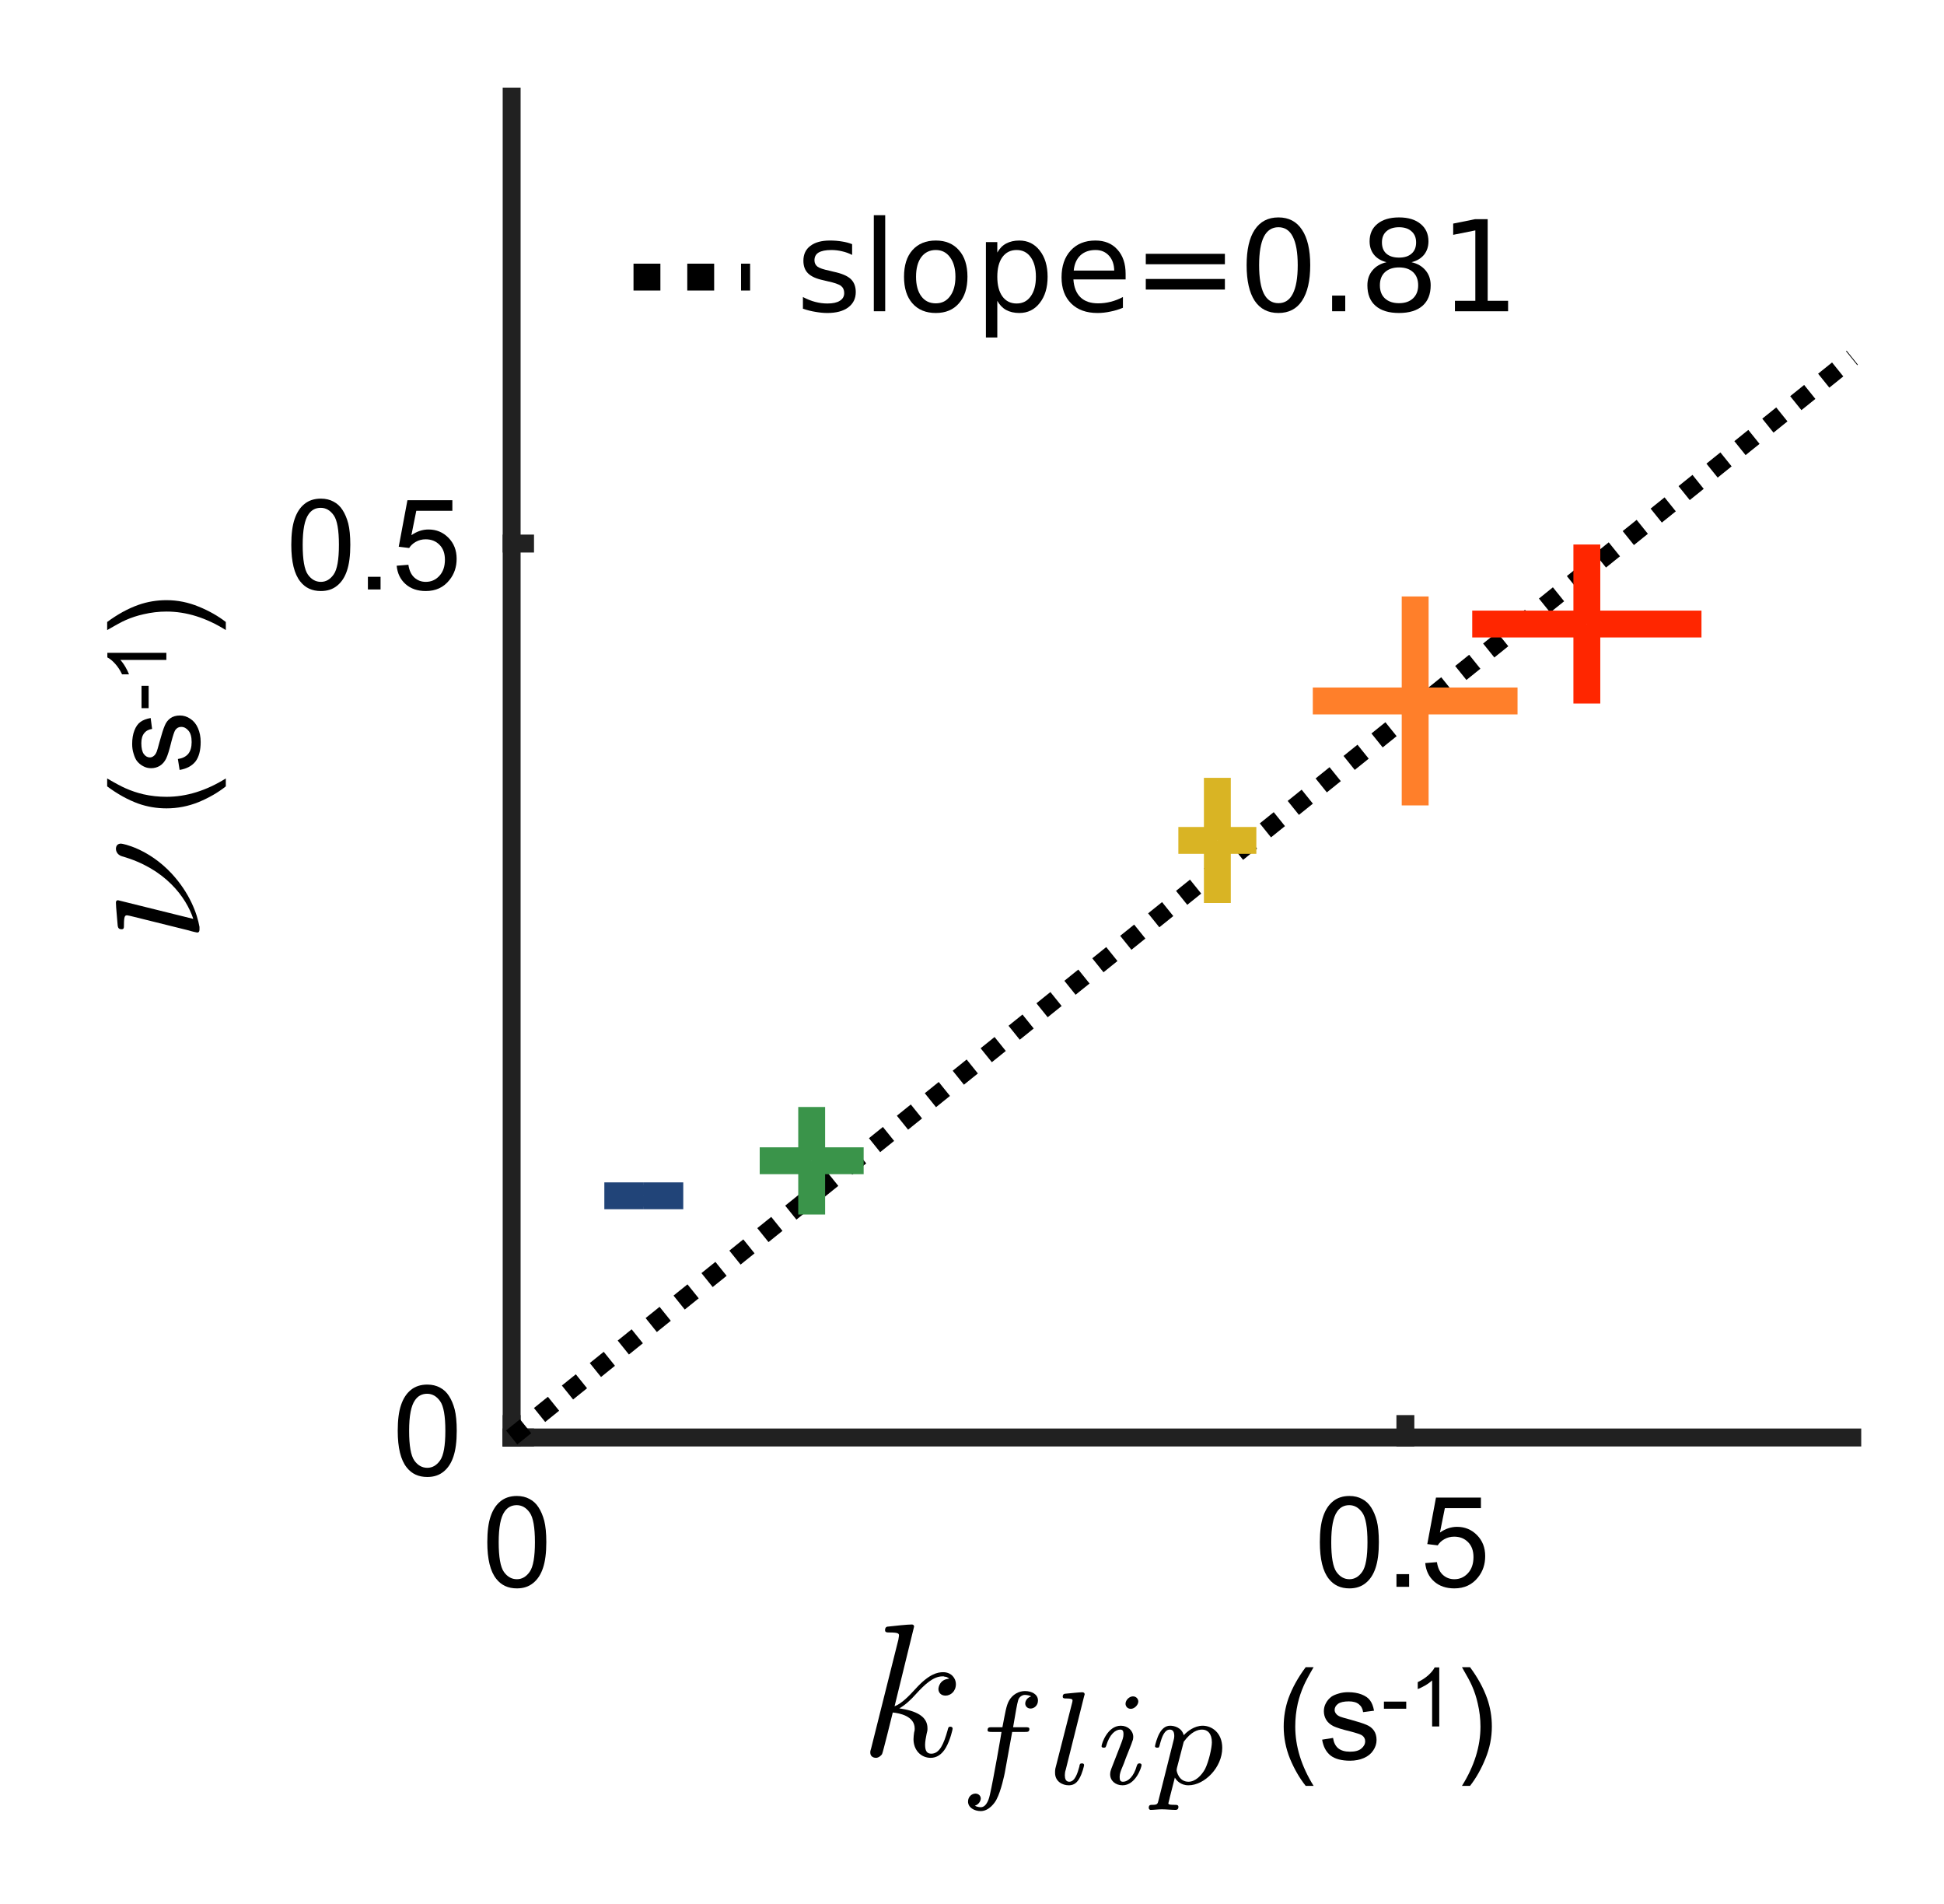 <?xml version="1.0"?>

<svg xmlns="http://www.w3.org/2000/svg" xmlns:xlink="http://www.w3.org/1999/xlink" width="192" height="188" viewBox="0 0 192 188" version="1.1">
<defs>
<g>
<symbol overflow="visible" id="glyph0-0">
<path style="stroke:none;" d="M 0.625 2.203 L 0.625 -8.797 L 6.859 -8.797 L 6.859 2.203 Z M 1.328 1.516 L 6.172 1.516 L 6.172 -8.094 L 1.328 -8.094 Z M 1.328 1.516 "></path>
</symbol>
<symbol overflow="visible" id="glyph0-1">
<path style="stroke:none;" d="M 5.531 -6.625 L 5.531 -5.562 C 5.207 -5.727 4.875 -5.848 4.531 -5.922 C 4.195 -6.004 3.848 -6.047 3.484 -6.047 C 2.922 -6.047 2.5 -5.961 2.219 -5.797 C 1.945 -5.629 1.812 -5.375 1.812 -5.031 C 1.812 -4.77 1.91 -4.562 2.109 -4.406 C 2.305 -4.258 2.707 -4.125 3.312 -4 L 3.688 -3.906 C 4.488 -3.738 5.055 -3.5 5.391 -3.188 C 5.723 -2.875 5.891 -2.441 5.891 -1.891 C 5.891 -1.254 5.641 -0.75 5.141 -0.375 C 4.641 -0.008 3.953 0.172 3.078 0.172 C 2.711 0.172 2.328 0.133 1.922 0.062 C 1.523 0 1.109 -0.102 0.672 -0.25 L 0.672 -1.406 C 1.086 -1.188 1.492 -1.023 1.891 -0.922 C 2.297 -0.816 2.695 -0.766 3.094 -0.766 C 3.625 -0.766 4.031 -0.852 4.312 -1.031 C 4.602 -1.207 4.75 -1.461 4.75 -1.797 C 4.75 -2.098 4.645 -2.332 4.438 -2.5 C 4.227 -2.664 3.773 -2.82 3.078 -2.969 L 2.688 -3.062 C 2 -3.207 1.5 -3.43 1.188 -3.734 C 0.875 -4.035 0.719 -4.453 0.719 -4.984 C 0.719 -5.617 0.945 -6.109 1.406 -6.453 C 1.863 -6.805 2.508 -6.984 3.344 -6.984 C 3.758 -6.984 4.148 -6.953 4.516 -6.891 C 4.879 -6.836 5.219 -6.75 5.531 -6.625 Z M 5.531 -6.625 "></path>
</symbol>
<symbol overflow="visible" id="glyph0-2">
<path style="stroke:none;" d="M 1.172 -9.484 L 2.297 -9.484 L 2.297 0 L 1.172 0 Z M 1.172 -9.484 "></path>
</symbol>
<symbol overflow="visible" id="glyph0-3">
<path style="stroke:none;" d="M 3.828 -6.047 C 3.223 -6.047 2.742 -5.812 2.391 -5.344 C 2.047 -4.875 1.875 -4.227 1.875 -3.406 C 1.875 -2.594 2.047 -1.953 2.391 -1.484 C 2.734 -1.016 3.211 -0.781 3.828 -0.781 C 4.422 -0.781 4.891 -1.016 5.234 -1.484 C 5.586 -1.953 5.766 -2.594 5.766 -3.406 C 5.766 -4.219 5.586 -4.859 5.234 -5.328 C 4.891 -5.805 4.422 -6.047 3.828 -6.047 Z M 3.828 -6.984 C 4.797 -6.984 5.555 -6.664 6.109 -6.031 C 6.672 -5.406 6.953 -4.531 6.953 -3.406 C 6.953 -2.289 6.672 -1.414 6.109 -0.781 C 5.555 -0.145 4.797 0.172 3.828 0.172 C 2.848 0.172 2.078 -0.145 1.516 -0.781 C 0.961 -1.414 0.688 -2.289 0.688 -3.406 C 0.688 -4.531 0.961 -5.406 1.516 -6.031 C 2.078 -6.664 2.848 -6.984 3.828 -6.984 Z M 3.828 -6.984 "></path>
</symbol>
<symbol overflow="visible" id="glyph0-4">
<path style="stroke:none;" d="M 2.266 -1.031 L 2.266 2.594 L 1.141 2.594 L 1.141 -6.828 L 2.266 -6.828 L 2.266 -5.797 C 2.492 -6.203 2.785 -6.5 3.141 -6.688 C 3.504 -6.883 3.938 -6.984 4.438 -6.984 C 5.27 -6.984 5.941 -6.656 6.453 -6 C 6.973 -5.344 7.234 -4.477 7.234 -3.406 C 7.234 -2.332 6.973 -1.469 6.453 -0.812 C 5.941 -0.156 5.27 0.172 4.438 0.172 C 3.938 0.172 3.504 0.07 3.141 -0.125 C 2.785 -0.32 2.492 -0.625 2.266 -1.031 Z M 6.078 -3.406 C 6.078 -4.227 5.906 -4.875 5.562 -5.344 C 5.227 -5.812 4.766 -6.047 4.172 -6.047 C 3.578 -6.047 3.109 -5.812 2.766 -5.344 C 2.43 -4.875 2.266 -4.227 2.266 -3.406 C 2.266 -2.582 2.43 -1.938 2.766 -1.469 C 3.109 -1 3.578 -0.766 4.172 -0.766 C 4.766 -0.766 5.227 -1 5.562 -1.469 C 5.906 -1.938 6.078 -2.582 6.078 -3.406 Z M 6.078 -3.406 "></path>
</symbol>
<symbol overflow="visible" id="glyph0-5">
<path style="stroke:none;" d="M 7.016 -3.688 L 7.016 -3.141 L 1.859 -3.141 C 1.91 -2.367 2.145 -1.781 2.562 -1.375 C 2.977 -0.977 3.555 -0.781 4.297 -0.781 C 4.723 -0.781 5.141 -0.832 5.547 -0.938 C 5.953 -1.039 6.352 -1.195 6.75 -1.406 L 6.75 -0.344 C 6.352 -0.176 5.941 -0.051 5.516 0.031 C 5.086 0.125 4.66 0.172 4.234 0.172 C 3.141 0.172 2.273 -0.141 1.641 -0.766 C 1.004 -1.398 0.688 -2.258 0.688 -3.344 C 0.688 -4.457 0.988 -5.344 1.594 -6 C 2.195 -6.656 3.008 -6.984 4.031 -6.984 C 4.945 -6.984 5.672 -6.688 6.203 -6.094 C 6.742 -5.508 7.016 -4.707 7.016 -3.688 Z M 5.891 -4.016 C 5.879 -4.629 5.707 -5.117 5.375 -5.484 C 5.039 -5.859 4.598 -6.047 4.047 -6.047 C 3.422 -6.047 2.922 -5.867 2.547 -5.516 C 2.172 -5.16 1.953 -4.66 1.891 -4.016 Z M 5.891 -4.016 "></path>
</symbol>
<symbol overflow="visible" id="glyph0-6">
<path style="stroke:none;" d="M 1.328 -5.672 L 9.141 -5.672 L 9.141 -4.641 L 1.328 -4.641 Z M 1.328 -3.188 L 9.141 -3.188 L 9.141 -2.141 L 1.328 -2.141 Z M 1.328 -3.188 "></path>
</symbol>
<symbol overflow="visible" id="glyph0-7">
<path style="stroke:none;" d="M 3.969 -8.297 C 3.332 -8.297 2.852 -7.984 2.531 -7.359 C 2.219 -6.734 2.062 -5.797 2.062 -4.547 C 2.062 -3.297 2.219 -2.359 2.531 -1.734 C 2.852 -1.109 3.332 -0.797 3.969 -0.797 C 4.602 -0.797 5.078 -1.109 5.391 -1.734 C 5.711 -2.359 5.875 -3.297 5.875 -4.547 C 5.875 -5.797 5.711 -6.734 5.391 -7.359 C 5.078 -7.984 4.602 -8.297 3.969 -8.297 Z M 3.969 -9.266 C 4.988 -9.266 5.766 -8.859 6.297 -8.047 C 6.836 -7.242 7.109 -6.078 7.109 -4.547 C 7.109 -3.016 6.836 -1.844 6.297 -1.031 C 5.766 -0.227 4.988 0.172 3.969 0.172 C 2.945 0.172 2.164 -0.227 1.625 -1.031 C 1.094 -1.844 0.828 -3.016 0.828 -4.547 C 0.828 -6.078 1.094 -7.242 1.625 -8.047 C 2.164 -8.859 2.945 -9.266 3.969 -9.266 Z M 3.969 -9.266 "></path>
</symbol>
<symbol overflow="visible" id="glyph0-8">
<path style="stroke:none;" d="M 1.328 -1.547 L 2.625 -1.547 L 2.625 0 L 1.328 0 Z M 1.328 -1.547 "></path>
</symbol>
<symbol overflow="visible" id="glyph0-9">
<path style="stroke:none;" d="M 3.969 -4.328 C 3.383 -4.328 2.922 -4.172 2.578 -3.859 C 2.242 -3.547 2.078 -3.113 2.078 -2.562 C 2.078 -2.008 2.242 -1.578 2.578 -1.266 C 2.922 -0.953 3.383 -0.797 3.969 -0.797 C 4.551 -0.797 5.008 -0.953 5.344 -1.266 C 5.688 -1.586 5.859 -2.02 5.859 -2.562 C 5.859 -3.113 5.691 -3.547 5.359 -3.859 C 5.023 -4.172 4.562 -4.328 3.969 -4.328 Z M 2.734 -4.844 C 2.203 -4.977 1.789 -5.223 1.5 -5.578 C 1.207 -5.941 1.062 -6.383 1.062 -6.906 C 1.062 -7.633 1.316 -8.207 1.828 -8.625 C 2.348 -9.051 3.062 -9.266 3.969 -9.266 C 4.875 -9.266 5.582 -9.051 6.094 -8.625 C 6.613 -8.207 6.875 -7.633 6.875 -6.906 C 6.875 -6.383 6.727 -5.941 6.438 -5.578 C 6.145 -5.223 5.734 -4.977 5.203 -4.844 C 5.797 -4.707 6.258 -4.438 6.594 -4.031 C 6.926 -3.633 7.094 -3.145 7.094 -2.562 C 7.094 -1.676 6.82 -1 6.281 -0.531 C 5.738 -0.062 4.969 0.172 3.969 0.172 C 2.969 0.172 2.195 -0.062 1.656 -0.531 C 1.113 -1 0.844 -1.676 0.844 -2.562 C 0.844 -3.145 1.008 -3.633 1.344 -4.031 C 1.676 -4.438 2.141 -4.707 2.734 -4.844 Z M 2.281 -6.797 C 2.281 -6.316 2.426 -5.945 2.719 -5.688 C 3.02 -5.426 3.438 -5.297 3.969 -5.297 C 4.5 -5.297 4.91 -5.426 5.203 -5.688 C 5.504 -5.945 5.656 -6.316 5.656 -6.797 C 5.656 -7.266 5.504 -7.629 5.203 -7.891 C 4.91 -8.16 4.5 -8.297 3.969 -8.297 C 3.438 -8.297 3.02 -8.16 2.719 -7.891 C 2.426 -7.629 2.281 -7.266 2.281 -6.797 Z M 2.281 -6.797 "></path>
</symbol>
<symbol overflow="visible" id="glyph0-10">
<path style="stroke:none;" d="M 1.547 -1.031 L 3.562 -1.031 L 3.562 -7.984 L 1.375 -7.547 L 1.375 -8.656 L 3.547 -9.094 L 4.781 -9.094 L 4.781 -1.031 L 6.797 -1.031 L 6.797 0 L 1.547 0 Z M 1.547 -1.031 "></path>
</symbol>
<symbol overflow="visible" id="glyph1-0">
<path style="stroke:none;" d="M 1.562 0 L 1.562 -7.797 L 7.797 -7.797 L 7.797 0 Z M 1.75 -0.188 L 7.609 -0.188 L 7.609 -7.609 L 1.75 -7.609 Z M 1.75 -0.188 "></path>
</symbol>
<symbol overflow="visible" id="glyph1-1">
<path style="stroke:none;" d="M 2.922 2.625 C 2.316 1.863 1.801 0.973 1.375 -0.047 C 0.957 -1.078 0.75 -2.141 0.75 -3.234 C 0.75 -4.203 0.906 -5.129 1.219 -6.016 C 1.594 -7.047 2.16 -8.07 2.922 -9.094 L 3.703 -9.094 C 3.211 -8.25 2.891 -7.645 2.734 -7.281 C 2.484 -6.719 2.285 -6.129 2.141 -5.516 C 1.973 -4.766 1.891 -4.004 1.891 -3.234 C 1.891 -1.273 2.492 0.676 3.703 2.625 Z M 2.922 2.625 "></path>
</symbol>
<symbol overflow="visible" id="glyph1-2">
<path style="stroke:none;" d="M 0.391 -1.938 L 1.469 -2.109 C 1.531 -1.672 1.695 -1.332 1.969 -1.094 C 2.25 -0.863 2.641 -0.75 3.141 -0.75 C 3.648 -0.75 4.023 -0.852 4.266 -1.062 C 4.516 -1.27 4.641 -1.508 4.641 -1.781 C 4.641 -2.031 4.531 -2.227 4.312 -2.375 C 4.156 -2.469 3.781 -2.594 3.188 -2.75 C 2.383 -2.945 1.828 -3.117 1.516 -3.266 C 1.203 -3.422 0.961 -3.629 0.797 -3.891 C 0.641 -4.148 0.562 -4.438 0.562 -4.75 C 0.562 -5.039 0.629 -5.305 0.766 -5.547 C 0.898 -5.797 1.078 -6.004 1.297 -6.172 C 1.473 -6.297 1.707 -6.398 2 -6.484 C 2.289 -6.578 2.609 -6.625 2.953 -6.625 C 3.461 -6.625 3.906 -6.551 4.281 -6.406 C 4.664 -6.258 4.945 -6.062 5.125 -5.812 C 5.312 -5.562 5.441 -5.223 5.516 -4.797 L 4.438 -4.656 C 4.395 -4.988 4.254 -5.25 4.016 -5.438 C 3.785 -5.625 3.457 -5.719 3.031 -5.719 C 2.531 -5.719 2.172 -5.633 1.953 -5.469 C 1.734 -5.301 1.625 -5.102 1.625 -4.875 C 1.625 -4.738 1.672 -4.613 1.766 -4.5 C 1.848 -4.383 1.988 -4.285 2.188 -4.203 C 2.289 -4.16 2.613 -4.066 3.156 -3.922 C 3.926 -3.711 4.461 -3.539 4.766 -3.406 C 5.078 -3.281 5.32 -3.094 5.5 -2.844 C 5.676 -2.594 5.766 -2.281 5.766 -1.906 C 5.766 -1.539 5.656 -1.195 5.438 -0.875 C 5.227 -0.551 4.922 -0.301 4.516 -0.125 C 4.109 0.051 3.656 0.141 3.156 0.141 C 2.312 0.141 1.664 -0.031 1.219 -0.375 C 0.781 -0.727 0.504 -1.25 0.391 -1.938 Z M 0.391 -1.938 "></path>
</symbol>
<symbol overflow="visible" id="glyph1-3">
<path style="stroke:none;" d="M 1.547 2.625 L 0.75 2.625 C 1.969 0.676 2.578 -1.273 2.578 -3.234 C 2.578 -3.992 2.488 -4.75 2.312 -5.5 C 2.176 -6.113 1.984 -6.703 1.734 -7.266 C 1.578 -7.629 1.25 -8.238 0.75 -9.094 L 1.547 -9.094 C 2.305 -8.07 2.867 -7.047 3.234 -6.016 C 3.547 -5.129 3.703 -4.203 3.703 -3.234 C 3.703 -2.141 3.488 -1.078 3.062 -0.047 C 2.645 0.973 2.141 1.863 1.547 2.625 Z M 1.547 2.625 "></path>
</symbol>
<symbol overflow="visible" id="glyph1-4">
<path style="stroke:none;" d="M 0.516 -4.406 C 0.516 -5.469 0.625 -6.316 0.844 -6.953 C 1.062 -7.598 1.383 -8.094 1.812 -8.438 C 2.238 -8.789 2.781 -8.969 3.438 -8.969 C 3.914 -8.969 4.332 -8.867 4.688 -8.672 C 5.051 -8.484 5.348 -8.207 5.578 -7.844 C 5.816 -7.477 6.004 -7.035 6.141 -6.516 C 6.273 -5.992 6.344 -5.289 6.344 -4.406 C 6.344 -3.352 6.234 -2.504 6.016 -1.859 C 5.805 -1.223 5.484 -0.727 5.047 -0.375 C 4.617 -0.02 4.082 0.156 3.438 0.156 C 2.57 0.156 1.895 -0.156 1.406 -0.781 C 0.812 -1.52 0.516 -2.727 0.516 -4.406 Z M 1.641 -4.406 C 1.641 -2.938 1.812 -1.957 2.156 -1.469 C 2.5 -0.988 2.926 -0.75 3.438 -0.75 C 3.938 -0.75 4.359 -0.992 4.703 -1.484 C 5.047 -1.973 5.219 -2.945 5.219 -4.406 C 5.219 -5.875 5.047 -6.848 4.703 -7.328 C 4.359 -7.816 3.93 -8.062 3.422 -8.062 C 2.91 -8.062 2.508 -7.848 2.219 -7.422 C 1.832 -6.879 1.641 -5.875 1.641 -4.406 Z M 1.641 -4.406 "></path>
</symbol>
<symbol overflow="visible" id="glyph1-5">
<path style="stroke:none;" d="M 1.141 0 L 1.141 -1.25 L 2.391 -1.25 L 2.391 0 Z M 1.141 0 "></path>
</symbol>
<symbol overflow="visible" id="glyph1-6">
<path style="stroke:none;" d="M 0.516 -2.344 L 1.672 -2.438 C 1.754 -1.875 1.953 -1.453 2.266 -1.172 C 2.578 -0.891 2.953 -0.75 3.391 -0.75 C 3.922 -0.75 4.367 -0.945 4.734 -1.344 C 5.098 -1.738 5.281 -2.27 5.281 -2.938 C 5.281 -3.562 5.102 -4.051 4.75 -4.406 C 4.395 -4.77 3.938 -4.953 3.375 -4.953 C 3.02 -4.953 2.695 -4.867 2.406 -4.703 C 2.125 -4.547 1.906 -4.344 1.75 -4.094 L 0.719 -4.219 L 1.578 -8.812 L 6.016 -8.812 L 6.016 -7.766 L 2.453 -7.766 L 1.969 -5.359 C 2.508 -5.734 3.07 -5.922 3.656 -5.922 C 4.438 -5.922 5.094 -5.648 5.625 -5.109 C 6.164 -4.566 6.438 -3.875 6.438 -3.031 C 6.438 -2.219 6.203 -1.52 5.734 -0.938 C 5.16 -0.207 4.379 0.156 3.391 0.156 C 2.578 0.156 1.91 -0.07 1.391 -0.531 C 0.879 -0.988 0.586 -1.594 0.516 -2.344 Z M 0.516 -2.344 "></path>
</symbol>
<symbol overflow="visible" id="glyph2-0">
<path style="stroke:none;" d="M 1.016 0 L 1.016 -5.062 L 5.062 -5.062 L 5.062 0 Z M 1.141 -0.125 L 4.938 -0.125 L 4.938 -4.938 L 1.141 -4.938 Z M 1.141 -0.125 "></path>
</symbol>
<symbol overflow="visible" id="glyph2-1">
<path style="stroke:none;" d="M 0.25 -1.75 L 0.25 -2.453 L 2.453 -2.453 L 2.453 -1.75 Z M 0.25 -1.75 "></path>
</symbol>
<symbol overflow="visible" id="glyph2-2">
<path style="stroke:none;" d="M 3.016 0 L 2.312 0 L 2.312 -4.547 C 2.133 -4.379 1.906 -4.211 1.625 -4.047 C 1.352 -3.891 1.109 -3.77 0.891 -3.688 L 0.891 -4.375 C 1.285 -4.562 1.629 -4.785 1.922 -5.047 C 2.223 -5.316 2.438 -5.578 2.562 -5.828 L 3.016 -5.828 Z M 3.016 0 "></path>
</symbol>
<symbol overflow="visible" id="glyph3-0">
<path style="stroke:none;" d="M 0 -1.562 L -7.797 -1.562 L -7.797 -7.797 L 0 -7.797 Z M -0.188 -1.75 L -0.188 -7.609 L -7.609 -7.609 L -7.609 -1.75 Z M -0.188 -1.75 "></path>
</symbol>
<symbol overflow="visible" id="glyph3-1">
<path style="stroke:none;" d="M 2.625 -2.922 C 1.863 -2.316 0.973 -1.801 -0.047 -1.375 C -1.078 -0.957 -2.141 -0.75 -3.234 -0.75 C -4.203 -0.75 -5.129 -0.906 -6.016 -1.219 C -7.047 -1.594 -8.07 -2.16 -9.094 -2.922 L -9.094 -3.703 C -8.25 -3.211 -7.645 -2.891 -7.281 -2.734 C -6.719 -2.484 -6.129 -2.285 -5.516 -2.141 C -4.766 -1.973 -4.004 -1.891 -3.234 -1.891 C -1.273 -1.891 0.676 -2.492 2.625 -3.703 Z M 2.625 -2.922 "></path>
</symbol>
<symbol overflow="visible" id="glyph3-2">
<path style="stroke:none;" d="M -1.938 -0.391 L -2.109 -1.469 C -1.672 -1.531 -1.332 -1.695 -1.094 -1.969 C -0.863 -2.25 -0.75 -2.641 -0.75 -3.141 C -0.75 -3.648 -0.852 -4.023 -1.062 -4.266 C -1.27 -4.516 -1.508 -4.641 -1.781 -4.641 C -2.031 -4.641 -2.227 -4.531 -2.375 -4.312 C -2.469 -4.156 -2.594 -3.781 -2.75 -3.188 C -2.945 -2.383 -3.117 -1.828 -3.266 -1.516 C -3.422 -1.203 -3.629 -0.961 -3.891 -0.797 C -4.148 -0.641 -4.438 -0.562 -4.75 -0.562 C -5.039 -0.562 -5.305 -0.629 -5.547 -0.766 C -5.797 -0.898 -6.004 -1.078 -6.172 -1.297 C -6.297 -1.473 -6.398 -1.707 -6.484 -2 C -6.578 -2.289 -6.625 -2.609 -6.625 -2.953 C -6.625 -3.461 -6.551 -3.906 -6.406 -4.281 C -6.258 -4.664 -6.062 -4.945 -5.812 -5.125 C -5.562 -5.312 -5.223 -5.441 -4.797 -5.516 L -4.656 -4.438 C -4.988 -4.395 -5.25 -4.254 -5.438 -4.016 C -5.625 -3.785 -5.719 -3.457 -5.719 -3.031 C -5.719 -2.531 -5.633 -2.172 -5.469 -1.953 C -5.301 -1.734 -5.102 -1.625 -4.875 -1.625 C -4.738 -1.625 -4.613 -1.672 -4.5 -1.766 C -4.383 -1.848 -4.285 -1.988 -4.203 -2.188 C -4.16 -2.289 -4.066 -2.613 -3.922 -3.156 C -3.711 -3.926 -3.539 -4.461 -3.406 -4.766 C -3.281 -5.078 -3.094 -5.32 -2.844 -5.5 C -2.594 -5.676 -2.281 -5.766 -1.906 -5.766 C -1.539 -5.766 -1.195 -5.656 -0.875 -5.438 C -0.551 -5.227 -0.301 -4.922 -0.125 -4.516 C 0.051 -4.109 0.141 -3.656 0.141 -3.156 C 0.141 -2.312 -0.031 -1.664 -0.375 -1.219 C -0.727 -0.781 -1.25 -0.504 -1.938 -0.391 Z M -1.938 -0.391 "></path>
</symbol>
<symbol overflow="visible" id="glyph3-3">
<path style="stroke:none;" d="M 2.625 -1.547 L 2.625 -0.75 C 0.676 -1.969 -1.273 -2.578 -3.234 -2.578 C -3.992 -2.578 -4.75 -2.488 -5.5 -2.312 C -6.113 -2.176 -6.703 -1.984 -7.266 -1.734 C -7.629 -1.578 -8.238 -1.25 -9.094 -0.75 L -9.094 -1.547 C -8.07 -2.305 -7.047 -2.867 -6.016 -3.234 C -5.129 -3.547 -4.203 -3.703 -3.234 -3.703 C -2.141 -3.703 -1.078 -3.488 -0.047 -3.062 C 0.973 -2.645 1.863 -2.141 2.625 -1.547 Z M 2.625 -1.547 "></path>
</symbol>
<symbol overflow="visible" id="glyph4-0">
<path style="stroke:none;" d="M 0 -1.016 L -5.062 -1.016 L -5.062 -5.062 L 0 -5.062 Z M -0.125 -1.141 L -0.125 -4.938 L -4.938 -4.938 L -4.938 -1.141 Z M -0.125 -1.141 "></path>
</symbol>
<symbol overflow="visible" id="glyph4-1">
<path style="stroke:none;" d="M -1.75 -0.25 L -2.453 -0.25 L -2.453 -2.453 L -1.75 -2.453 Z M -1.75 -0.25 "></path>
</symbol>
<symbol overflow="visible" id="glyph4-2">
<path style="stroke:none;" d="M 0 -3.016 L 0 -2.312 L -4.547 -2.312 C -4.379 -2.133 -4.211 -1.906 -4.047 -1.625 C -3.891 -1.352 -3.77 -1.109 -3.688 -0.891 L -4.375 -0.891 C -4.562 -1.285 -4.785 -1.629 -5.047 -1.922 C -5.316 -2.223 -5.578 -2.438 -5.828 -2.562 L -5.828 -3.016 Z M 0 -3.016 "></path>
</symbol>
</g>
</defs>
<g id="surface1">
<path style="fill:none;stroke-width:0.75;stroke-linecap:butt;stroke-linejoin:bevel;stroke:rgb(0%,0%,0%);stroke-opacity:1;stroke-dasharray:0.75,0.75;stroke-miterlimit:1;" d="M 150.813 148.559 L 154.066 148.559 " transform="matrix(3.54,0,0,3.54,-471.309,-498.537)"></path>
<g style="fill:rgb(0%,0%,0%);fill-opacity:1;"> <use xlink:href="#glyph0-1" x="78.629" y="30.734"></use> <use xlink:href="#glyph0-2" x="85.131" y="30.734"></use> <use xlink:href="#glyph0-3" x="88.598" y="30.734"></use> <use xlink:href="#glyph0-4" x="96.233" y="30.734"></use> <use xlink:href="#glyph0-5" x="104.156" y="30.734"></use> <use xlink:href="#glyph0-6" x="111.836" y="30.734"></use> <use xlink:href="#glyph0-7" x="122.296" y="30.734"></use> <use xlink:href="#glyph0-8" x="130.239" y="30.734"></use> <use xlink:href="#glyph0-9" x="134.207" y="30.734"></use> <use xlink:href="#glyph0-10" x="142.15" y="30.734"></use>
</g>
<path style=" stroke:none;fill-rule:nonzero;fill:rgb(0%,0%,0%);fill-opacity:1;" d="M 90.281 160.609 C 90.281 160.609 90.281 160.406 90.051 160.406 C 89.609 160.406 88.266 160.551 87.766 160.609 C 87.621 160.609 87.414 160.641 87.414 160.961 C 87.414 161.195 87.59 161.195 87.855 161.195 C 88.762 161.195 88.789 161.312 88.789 161.516 L 88.73 161.898 L 86.039 172.637 C 85.953 172.902 85.953 172.93 85.953 173.047 C 85.953 173.488 86.332 173.574 86.508 173.574 C 86.742 173.574 87.004 173.398 87.121 173.195 C 87.211 173.02 88.059 169.566 88.176 169.098 C 88.82 169.156 90.34 169.449 90.34 170.676 C 90.34 170.824 90.34 170.883 90.281 171.086 C 90.254 171.293 90.223 171.527 90.223 171.73 C 90.223 172.812 90.957 173.574 91.922 173.574 C 92.477 173.574 93.004 173.281 93.414 172.578 C 93.883 171.762 94.086 170.734 94.086 170.707 C 94.086 170.5 93.91 170.5 93.852 170.5 C 93.68 170.5 93.648 170.59 93.59 170.852 C 93.211 172.199 92.801 173.164 91.98 173.164 C 91.602 173.164 91.367 172.961 91.367 172.285 C 91.367 171.965 91.453 171.527 91.512 171.234 C 91.602 170.91 91.602 170.852 91.602 170.648 C 91.602 169.449 90.43 168.922 88.82 168.688 C 89.406 168.367 90.02 167.781 90.43 167.312 C 91.336 166.316 92.184 165.527 93.094 165.527 C 93.211 165.527 93.238 165.527 93.27 165.555 C 93.504 165.586 93.504 165.586 93.68 165.703 C 93.707 165.703 93.707 165.73 93.738 165.762 C 92.859 165.82 92.684 166.551 92.684 166.785 C 92.684 167.078 92.887 167.43 93.387 167.43 C 93.883 167.43 94.41 167.02 94.41 166.289 C 94.41 165.73 93.969 165.117 93.152 165.117 C 92.625 165.117 91.777 165.262 90.43 166.754 C 89.785 167.457 89.055 168.219 88.352 168.484 Z M 90.281 160.609 "></path>
<path style=" stroke:none;fill-rule:nonzero;fill:rgb(0%,0%,0%);fill-opacity:1;" d="M 99.969 171.016 L 101.227 171.016 C 101.492 171.016 101.668 171.016 101.668 170.727 C 101.668 170.551 101.492 170.551 101.258 170.551 L 100.059 170.551 C 100.348 168.883 100.438 168.297 100.555 167.914 C 100.613 167.621 100.906 167.359 101.227 167.359 C 101.227 167.359 101.578 167.359 101.844 167.504 C 101.285 167.68 101.258 168.148 101.258 168.207 C 101.258 168.5 101.492 168.707 101.785 168.707 C 102.133 168.707 102.516 168.414 102.516 167.914 C 102.516 167.301 101.902 166.98 101.227 166.98 C 100.641 166.98 100 167.301 99.648 167.945 C 99.383 168.441 99.297 169.027 99.004 170.551 L 97.98 170.551 C 97.715 170.551 97.539 170.551 97.539 170.84 C 97.539 171.016 97.715 171.016 97.949 171.016 L 98.914 171.016 C 98.914 171.105 98.098 175.789 97.773 177.191 C 97.715 177.484 97.48 178.449 96.867 178.449 C 96.836 178.449 96.547 178.449 96.281 178.305 C 96.809 178.129 96.867 177.66 96.867 177.602 C 96.867 177.309 96.633 177.105 96.34 177.105 C 95.988 177.105 95.609 177.398 95.609 177.895 C 95.609 178.48 96.223 178.832 96.867 178.832 C 97.688 178.832 98.273 177.984 98.418 177.691 C 98.887 176.812 99.207 175.203 99.238 175.055 Z M 99.969 171.016 "></path>
<path style=" stroke:none;fill-rule:nonzero;fill:rgb(0%,0%,0%);fill-opacity:1;" d="M 107.07 167.504 C 107.07 167.477 107.129 167.301 107.129 167.301 C 107.129 167.211 107.07 167.098 106.895 167.098 C 106.629 167.098 105.547 167.211 105.227 167.242 C 105.137 167.242 104.961 167.27 104.961 167.535 C 104.961 167.711 105.137 167.711 105.285 167.711 C 105.93 167.711 105.93 167.828 105.93 167.914 C 105.93 168.004 105.898 168.09 105.871 168.207 L 104.23 174.645 C 104.203 174.793 104.203 174.938 104.203 175.055 C 104.203 175.906 104.934 176.285 105.547 176.285 C 105.871 176.285 106.281 176.199 106.602 175.613 C 106.895 175.113 107.07 174.355 107.07 174.297 C 107.07 174.121 106.895 174.121 106.863 174.121 C 106.66 174.121 106.629 174.207 106.602 174.441 C 106.426 175.086 106.164 175.934 105.605 175.934 C 105.254 175.934 105.168 175.613 105.168 175.289 C 105.168 175.145 105.195 174.91 105.254 174.762 Z M 107.07 167.504 "></path>
<path style=" stroke:none;fill-rule:nonzero;fill:rgb(0%,0%,0%);fill-opacity:1;" d="M 112.426 168.004 C 112.426 167.797 112.25 167.504 111.898 167.504 C 111.547 167.504 111.164 167.855 111.164 168.238 C 111.164 168.441 111.312 168.734 111.691 168.734 C 112.043 168.734 112.426 168.355 112.426 168.004 Z M 109.762 174.645 C 109.703 174.82 109.645 174.969 109.645 175.203 C 109.645 175.816 110.141 176.285 110.875 176.285 C 112.16 176.285 112.746 174.5 112.746 174.297 C 112.746 174.121 112.57 174.121 112.543 174.121 C 112.367 174.121 112.336 174.207 112.277 174.355 C 111.984 175.406 111.43 175.934 110.902 175.934 C 110.641 175.934 110.582 175.758 110.582 175.465 C 110.582 175.172 110.668 174.938 110.785 174.645 C 110.934 174.297 111.078 173.945 111.195 173.594 C 111.312 173.27 111.809 172.102 111.84 171.926 C 111.898 171.809 111.926 171.66 111.926 171.516 C 111.926 170.898 111.398 170.402 110.699 170.402 C 109.379 170.402 108.797 172.188 108.797 172.422 C 108.797 172.57 108.973 172.57 109.031 172.57 C 109.203 172.57 109.203 172.512 109.262 172.363 C 109.586 171.25 110.172 170.785 110.641 170.785 C 110.844 170.785 110.961 170.871 110.961 171.223 C 110.961 171.543 110.902 171.719 110.582 172.539 Z M 109.762 174.645 "></path>
<path style=" stroke:none;fill-rule:nonzero;fill:rgb(0%,0%,0%);fill-opacity:1;" d="M 114.426 177.75 C 114.336 178.129 114.309 178.215 113.809 178.215 C 113.633 178.215 113.457 178.215 113.457 178.508 C 113.457 178.656 113.574 178.715 113.633 178.715 C 113.957 178.715 114.395 178.656 114.746 178.656 C 115.184 178.656 115.684 178.715 116.121 178.715 C 116.238 178.715 116.387 178.656 116.387 178.422 C 116.387 178.215 116.211 178.215 116.035 178.215 C 115.742 178.215 115.391 178.215 115.391 178.07 C 115.391 178.012 115.508 177.66 115.535 177.484 C 115.711 176.781 115.887 176.082 116.035 175.523 C 116.18 175.789 116.59 176.285 117.379 176.285 C 118.961 176.285 120.715 174.527 120.715 172.598 C 120.715 171.074 119.664 170.402 118.785 170.402 C 117.965 170.402 117.262 170.957 116.914 171.34 C 116.707 170.578 115.977 170.402 115.566 170.402 C 115.07 170.402 114.746 170.754 114.543 171.105 C 114.277 171.543 114.074 172.336 114.074 172.422 C 114.074 172.57 114.25 172.57 114.309 172.57 C 114.484 172.57 114.484 172.539 114.57 172.188 C 114.777 171.426 115.039 170.785 115.535 170.785 C 115.887 170.785 115.977 171.074 115.977 171.426 C 115.977 171.574 115.945 171.719 115.918 171.809 Z M 116.914 171.984 C 117.672 170.957 118.316 170.785 118.727 170.785 C 119.254 170.785 119.691 171.164 119.691 172.043 C 119.691 172.57 119.398 173.914 119.02 174.676 C 118.668 175.32 118.055 175.934 117.379 175.934 C 116.445 175.934 116.211 174.938 116.211 174.793 C 116.211 174.734 116.238 174.645 116.238 174.586 Z M 116.914 171.984 "></path>
<g style="fill:rgb(0%,0%,0%);fill-opacity:1;"> <use xlink:href="#glyph1-1" x="126.035" y="173.717"></use> <use xlink:href="#glyph1-2" x="130.19" y="173.717"></use>
</g>
<g style="fill:rgb(0%,0%,0%);fill-opacity:1;"> <use xlink:href="#glyph2-1" x="136.434" y="170.474"></use> <use xlink:href="#glyph2-2" x="139.133" y="170.474"></use>
</g>
<g style="fill:rgb(0%,0%,0%);fill-opacity:1;"> <use xlink:href="#glyph1-3" x="143.641" y="173.717"></use>
</g>
<path style=" stroke:none;fill-rule:nonzero;fill:rgb(0%,0%,0%);fill-opacity:1;" d="M 11.656 88.891 C 11.625 88.891 11.449 88.891 11.449 89.125 C 11.449 89.562 11.598 90.938 11.625 91.406 C 11.656 91.555 11.684 91.758 12.008 91.758 C 12.242 91.758 12.242 91.613 12.242 91.32 C 12.242 90.414 12.359 90.383 12.562 90.383 C 12.68 90.383 13.559 90.617 14.055 90.734 L 18.648 91.875 C 18.914 91.965 19.441 92.082 19.469 92.082 C 19.676 92.082 19.703 91.906 19.703 91.789 L 19.703 91.523 C 19.469 90.207 18.738 88.188 16.953 86.258 C 14.668 83.797 12.125 83.301 11.949 83.301 C 11.625 83.301 11.449 83.504 11.449 83.828 C 11.449 83.973 11.539 84.414 12.066 84.559 C 16.309 85.758 18.387 88.598 19.09 90.734 Z M 11.656 88.891 "></path>
<g style="fill:rgb(0%,0%,0%);fill-opacity:1;"> <use xlink:href="#glyph3-1" x="19.678" y="80.57"></use> <use xlink:href="#glyph3-2" x="19.678" y="76.416"></use>
</g>
<g style="fill:rgb(0%,0%,0%);fill-opacity:1;"> <use xlink:href="#glyph4-1" x="16.431" y="70.176"></use> <use xlink:href="#glyph4-2" x="16.431" y="67.476"></use>
</g>
<g style="fill:rgb(0%,0%,0%);fill-opacity:1;"> <use xlink:href="#glyph3-3" x="19.678" y="62.965"></use>
</g>
<g style="fill:rgb(0%,0%,0%);fill-opacity:1;"> <use xlink:href="#glyph1-4" x="38.766" y="145.686"></use>
</g>
<g style="fill:rgb(0%,0%,0%);fill-opacity:1;"> <use xlink:href="#glyph1-4" x="47.613" y="156.686"></use>
</g>
<g style="fill:rgb(0%,0%,0%);fill-opacity:1;"> <use xlink:href="#glyph1-4" x="28.254" y="58.205"></use> <use xlink:href="#glyph1-5" x="35.195" y="58.205"></use> <use xlink:href="#glyph1-6" x="38.662" y="58.205"></use>
</g>
<g style="fill:rgb(0%,0%,0%);fill-opacity:1;"> <use xlink:href="#glyph1-4" x="129.84" y="156.686"></use> <use xlink:href="#glyph1-5" x="136.781" y="156.686"></use> <use xlink:href="#glyph1-6" x="140.248" y="156.686"></use>
</g>
<path style="fill:none;stroke-width:0.5;stroke-linecap:square;stroke-linejoin:round;stroke:rgb(12.941%,12.941%,12.941%);stroke-opacity:1;stroke-miterlimit:10;" d="M 147.413 180.926 L 184.816 180.926 " transform="matrix(3.54,0,0,3.54,-471.309,-498.537)"></path>
<path style="fill:none;stroke-width:0.5;stroke-linecap:square;stroke-linejoin:round;stroke:rgb(12.941%,12.941%,12.941%);stroke-opacity:1;stroke-miterlimit:10;" d="M 147.413 180.926 L 147.413 180.552 " transform="matrix(3.54,0,0,3.54,-471.309,-498.537)"></path>
<path style="fill:none;stroke-width:0.5;stroke-linecap:square;stroke-linejoin:round;stroke:rgb(12.941%,12.941%,12.941%);stroke-opacity:1;stroke-miterlimit:10;" d="M 172.348 180.926 L 172.348 180.552 " transform="matrix(3.54,0,0,3.54,-471.309,-498.537)"></path>
<path style="fill:none;stroke-width:0.5;stroke-linecap:square;stroke-linejoin:round;stroke:rgb(12.941%,12.941%,12.941%);stroke-opacity:1;stroke-miterlimit:10;" d="M 147.413 180.926 L 147.413 143.524 " transform="matrix(3.54,0,0,3.54,-471.309,-498.537)"></path>
<path style="fill:none;stroke-width:0.5;stroke-linecap:square;stroke-linejoin:round;stroke:rgb(12.941%,12.941%,12.941%);stroke-opacity:1;stroke-miterlimit:10;" d="M 147.413 180.926 L 147.787 180.926 " transform="matrix(3.54,0,0,3.54,-471.309,-498.537)"></path>
<path style="fill:none;stroke-width:0.5;stroke-linecap:square;stroke-linejoin:round;stroke:rgb(12.941%,12.941%,12.941%);stroke-opacity:1;stroke-miterlimit:10;" d="M 147.413 155.991 L 147.787 155.991 " transform="matrix(3.54,0,0,3.54,-471.309,-498.537)"></path>
<path style="fill:none;stroke-width:0.5;stroke-linecap:butt;stroke-linejoin:bevel;stroke:rgb(0%,0%,0%);stroke-opacity:1;stroke-dasharray:0.5,0.5;stroke-miterlimit:1;" d="M 147.413 180.926 L 184.816 150.807 " transform="matrix(3.54,0,0,3.54,-471.309,-498.537)"></path>
<path style="fill:none;stroke-width:0.75;stroke-linecap:butt;stroke-linejoin:round;stroke:rgb(12.941%,26.667%,47.059%);stroke-opacity:1;stroke-miterlimit:10;" d="M 151.1 174.185 L 149.999 174.185 " transform="matrix(3.54,0,0,3.54,-471.309,-498.537)"></path>
<path style="fill:none;stroke-width:0.75;stroke-linecap:butt;stroke-linejoin:round;stroke:rgb(12.941%,26.667%,47.059%);stroke-opacity:1;stroke-miterlimit:10;" d="M 151.1 174.185 L 152.201 174.185 " transform="matrix(3.54,0,0,3.54,-471.309,-498.537)"></path>
<path style="fill:none;stroke-width:0.75;stroke-linecap:butt;stroke-linejoin:round;stroke:rgb(12.941%,26.667%,47.059%);stroke-opacity:1;stroke-miterlimit:10;" d="M 151.1 174.185 L 151.1 174.49 " transform="matrix(3.54,0,0,3.54,-471.309,-498.537)"></path>
<path style="fill:none;stroke-width:0.75;stroke-linecap:butt;stroke-linejoin:round;stroke:rgb(12.941%,26.667%,47.059%);stroke-opacity:1;stroke-miterlimit:10;" d="M 151.1 174.185 L 151.1 173.882 " transform="matrix(3.54,0,0,3.54,-471.309,-498.537)"></path>
<path style="fill:none;stroke-width:0.75;stroke-linecap:butt;stroke-linejoin:round;stroke:rgb(22.745%,58.039%,29.02%);stroke-opacity:1;stroke-miterlimit:10;" d="M 155.784 173.207 L 154.334 173.207 " transform="matrix(3.54,0,0,3.54,-471.309,-498.537)"></path>
<path style="fill:none;stroke-width:0.75;stroke-linecap:butt;stroke-linejoin:round;stroke:rgb(22.745%,58.039%,29.02%);stroke-opacity:1;stroke-miterlimit:10;" d="M 155.784 173.207 L 157.234 173.207 " transform="matrix(3.54,0,0,3.54,-471.309,-498.537)"></path>
<path style="fill:none;stroke-width:0.75;stroke-linecap:butt;stroke-linejoin:round;stroke:rgb(22.745%,58.039%,29.02%);stroke-opacity:1;stroke-miterlimit:10;" d="M 155.784 173.207 L 155.784 174.707 " transform="matrix(3.54,0,0,3.54,-471.309,-498.537)"></path>
<path style="fill:none;stroke-width:0.75;stroke-linecap:butt;stroke-linejoin:round;stroke:rgb(22.745%,58.039%,29.02%);stroke-opacity:1;stroke-miterlimit:10;" d="M 155.784 173.207 L 155.784 171.707 " transform="matrix(3.54,0,0,3.54,-471.309,-498.537)"></path>
<path style="fill:none;stroke-width:0.75;stroke-linecap:butt;stroke-linejoin:round;stroke:rgb(85.098%,70.588%,14.118%);stroke-opacity:1;stroke-miterlimit:10;" d="M 167.102 164.272 L 166.014 164.272 " transform="matrix(3.54,0,0,3.54,-471.309,-498.537)"></path>
<path style="fill:none;stroke-width:0.75;stroke-linecap:butt;stroke-linejoin:round;stroke:rgb(85.098%,70.588%,14.118%);stroke-opacity:1;stroke-miterlimit:10;" d="M 167.102 164.272 L 168.19 164.272 " transform="matrix(3.54,0,0,3.54,-471.309,-498.537)"></path>
<path style="fill:none;stroke-width:0.75;stroke-linecap:butt;stroke-linejoin:round;stroke:rgb(85.098%,70.588%,14.118%);stroke-opacity:1;stroke-miterlimit:10;" d="M 167.102 164.272 L 167.102 166.017 " transform="matrix(3.54,0,0,3.54,-471.309,-498.537)"></path>
<path style="fill:none;stroke-width:0.75;stroke-linecap:butt;stroke-linejoin:round;stroke:rgb(85.098%,70.588%,14.118%);stroke-opacity:1;stroke-miterlimit:10;" d="M 167.102 164.272 L 167.102 162.526 " transform="matrix(3.54,0,0,3.54,-471.309,-498.537)"></path>
<path style="fill:none;stroke-width:0.75;stroke-linecap:butt;stroke-linejoin:round;stroke:rgb(100%,49.804%,16.471%);stroke-opacity:1;stroke-miterlimit:10;" d="M 172.621 160.382 L 169.765 160.382 " transform="matrix(3.54,0,0,3.54,-471.309,-498.537)"></path>
<path style="fill:none;stroke-width:0.75;stroke-linecap:butt;stroke-linejoin:round;stroke:rgb(100%,49.804%,16.471%);stroke-opacity:1;stroke-miterlimit:10;" d="M 172.621 160.382 L 175.477 160.382 " transform="matrix(3.54,0,0,3.54,-471.309,-498.537)"></path>
<path style="fill:none;stroke-width:0.75;stroke-linecap:butt;stroke-linejoin:round;stroke:rgb(100%,49.804%,16.471%);stroke-opacity:1;stroke-miterlimit:10;" d="M 172.621 160.382 L 172.621 163.295 " transform="matrix(3.54,0,0,3.54,-471.309,-498.537)"></path>
<path style="fill:none;stroke-width:0.75;stroke-linecap:butt;stroke-linejoin:round;stroke:rgb(100%,49.804%,16.471%);stroke-opacity:1;stroke-miterlimit:10;" d="M 172.621 160.382 L 172.621 157.467 " transform="matrix(3.54,0,0,3.54,-471.309,-498.537)"></path>
<path style="fill:none;stroke-width:0.75;stroke-linecap:butt;stroke-linejoin:round;stroke:rgb(100%,14.902%,0%);stroke-opacity:1;stroke-miterlimit:10;" d="M 177.411 158.236 L 174.213 158.236 " transform="matrix(3.54,0,0,3.54,-471.309,-498.537)"></path>
<path style="fill:none;stroke-width:0.75;stroke-linecap:butt;stroke-linejoin:round;stroke:rgb(100%,14.902%,0%);stroke-opacity:1;stroke-miterlimit:10;" d="M 177.411 158.236 L 180.609 158.236 " transform="matrix(3.54,0,0,3.54,-471.309,-498.537)"></path>
<path style="fill:none;stroke-width:0.75;stroke-linecap:butt;stroke-linejoin:round;stroke:rgb(100%,14.902%,0%);stroke-opacity:1;stroke-miterlimit:10;" d="M 177.411 158.236 L 177.411 160.454 " transform="matrix(3.54,0,0,3.54,-471.309,-498.537)"></path>
<path style="fill:none;stroke-width:0.75;stroke-linecap:butt;stroke-linejoin:round;stroke:rgb(100%,14.902%,0%);stroke-opacity:1;stroke-miterlimit:10;" d="M 177.411 158.236 L 177.411 156.017 " transform="matrix(3.54,0,0,3.54,-471.309,-498.537)"></path>
</g>
</svg>
